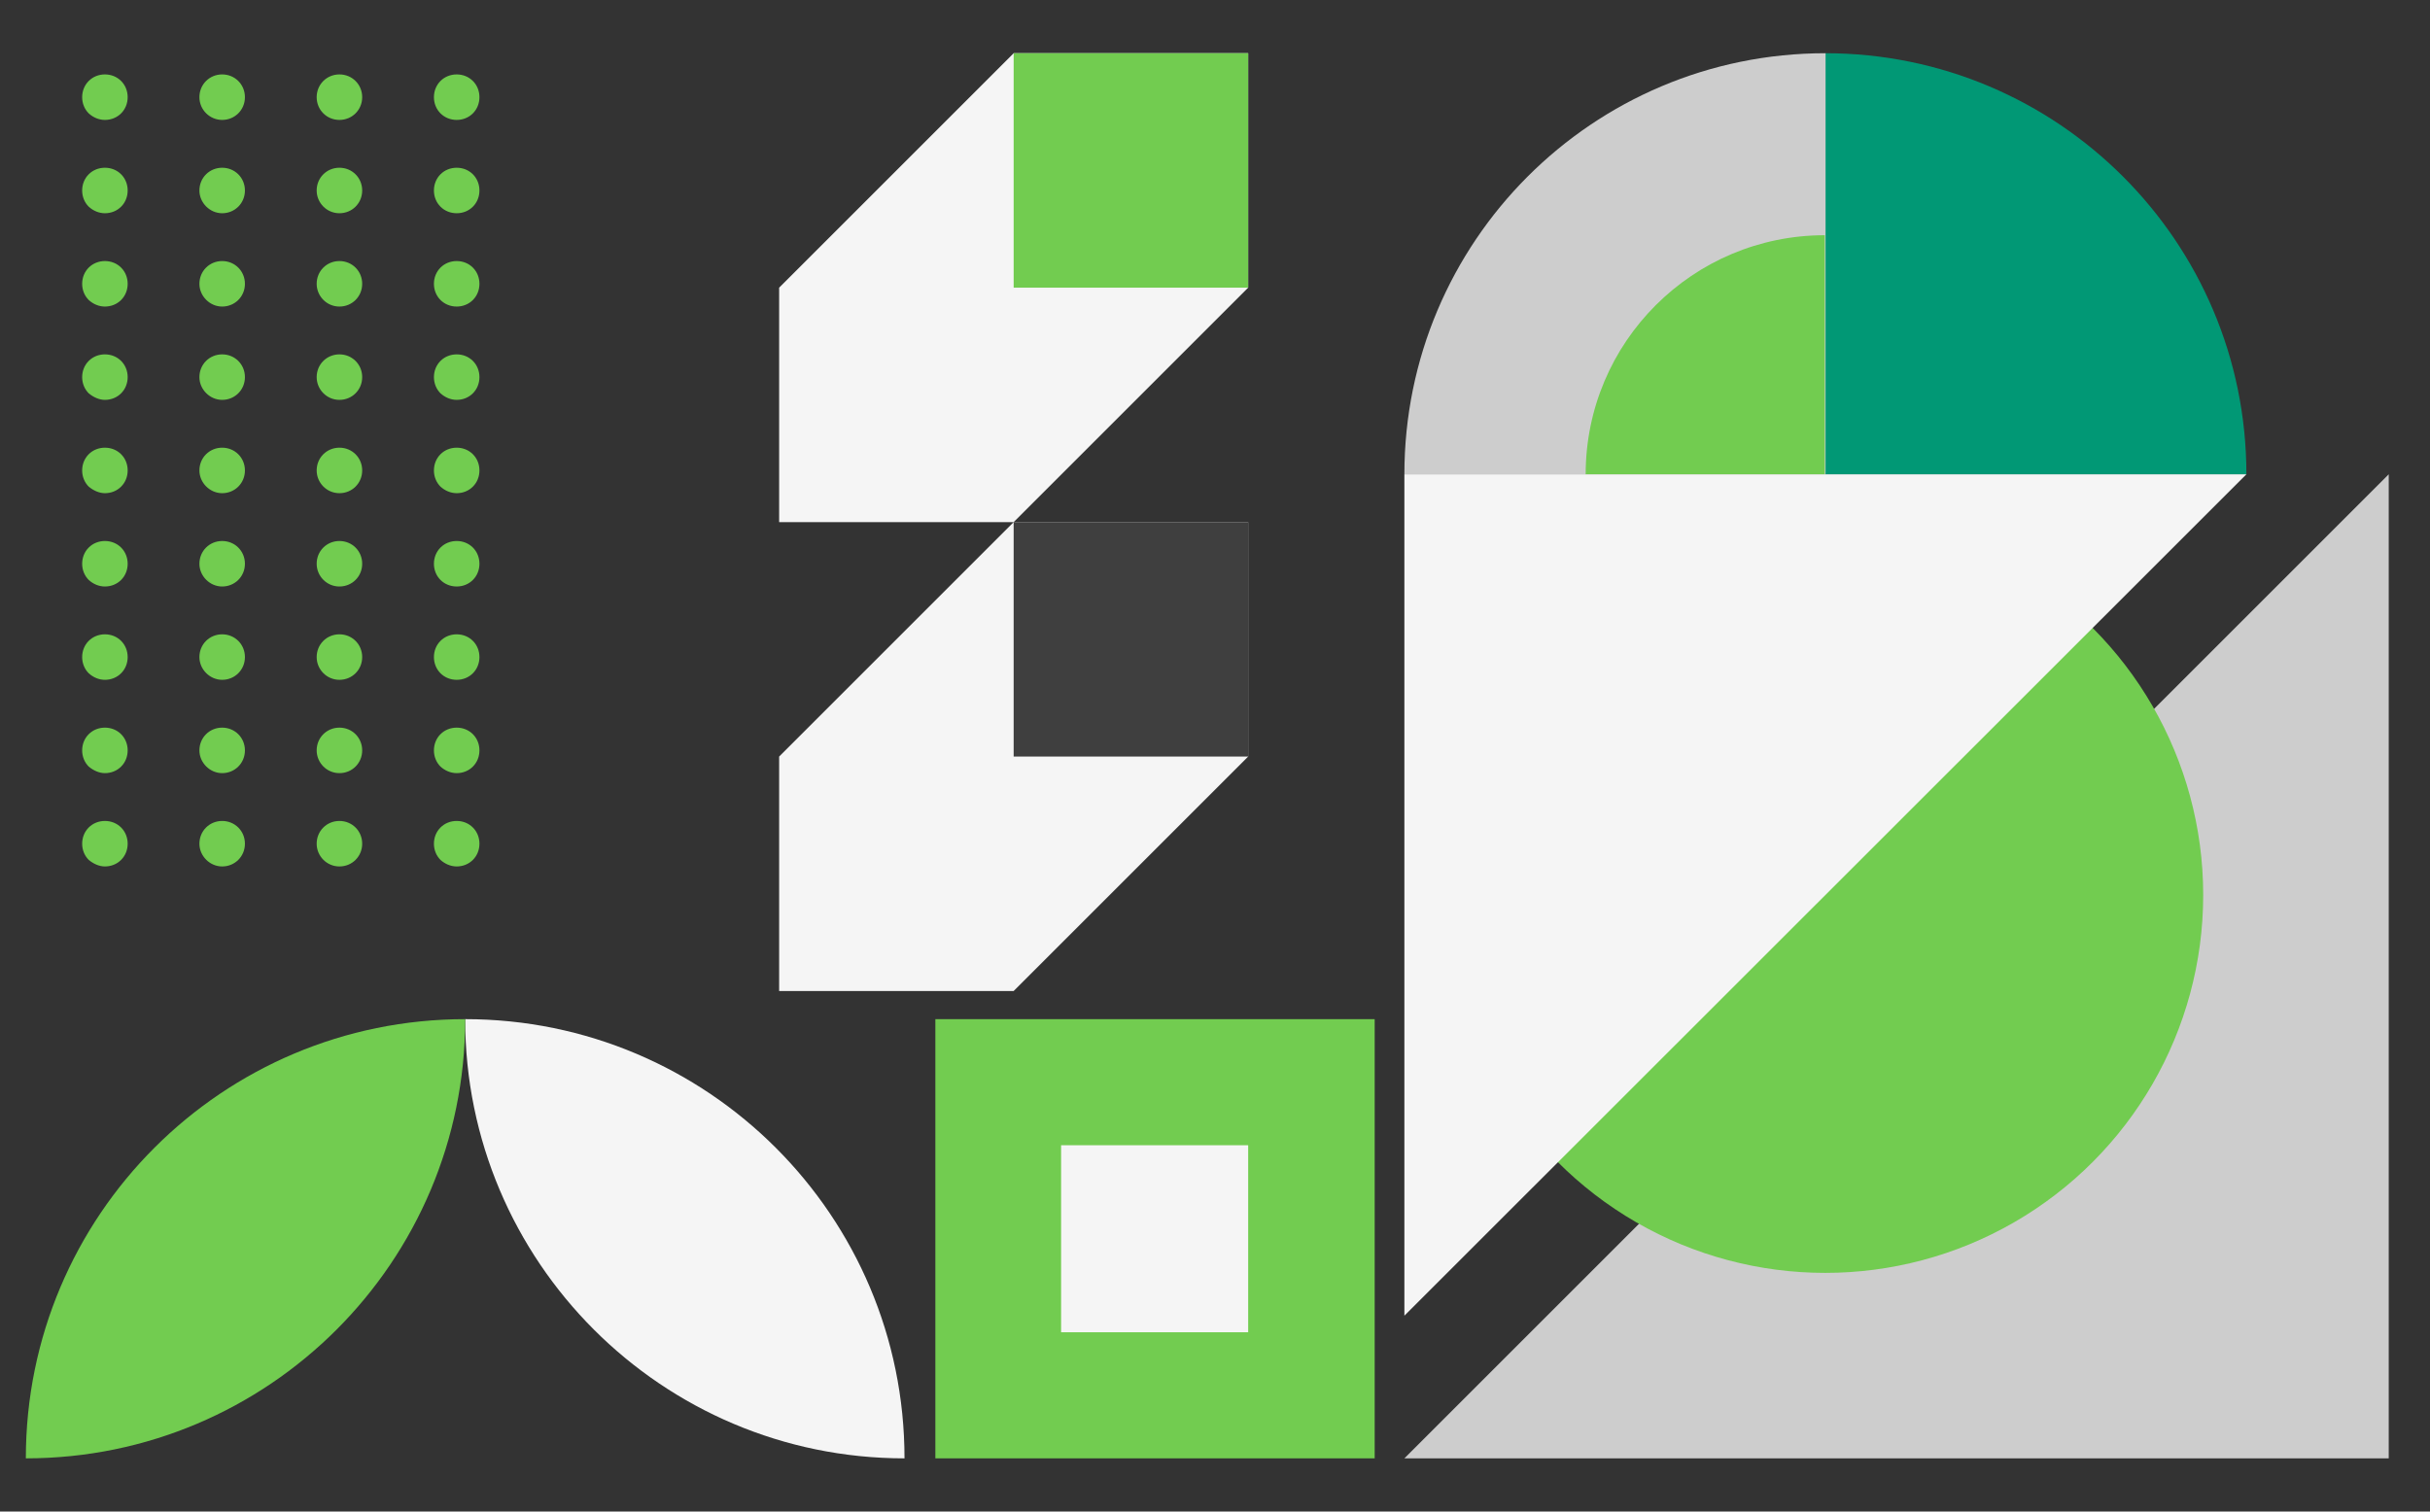 <?xml version="1.0" encoding="utf-8"?>
<!-- Generator: Adobe Illustrator 26.4.1, SVG Export Plug-In . SVG Version: 6.00 Build 0)  -->
<svg version="1.1" id="Capa_1" xmlns:v="https://vecta.io/nano"
	 xmlns="http://www.w3.org/2000/svg" xmlns:xlink="http://www.w3.org/1999/xlink" x="0px" y="0px" viewBox="0 0 630 392"
	 style="enable-background:new 0 0 630 392;" xml:space="preserve">
<rect x="0" y="0" width="630" height="392" fill="#333333" stroke="none"/>
<style type="text/css">
	.st0{fill:#CDCDCD;}
	.st1{fill:#72CC50;}
	.st2{fill:#F5F5F5;}
	.st3{fill:#019875;}
	.st4{fill:#3F3F3F;}
</style>
<polygon class="st0" points="364.1,378.2 619.3,378.2 619.3,123 "/>
<circle class="st1" cx="473.2" cy="232.1" r="98"/>
<polygon class="st2" points="582.4,123 364.1,123 364.1,341.2 "/>
<g>
	<g>
		<path class="st1" d="M27.2,55.3c1.6,0,3.1-0.6,4.2-1.7c1.1-1.1,1.7-2.6,1.7-4.2s-0.6-3.1-1.7-4.2c-1.1-1.1-2.6-1.7-4.2-1.7
			s-3.1,0.6-4.2,1.7s-1.7,2.6-1.7,4.2s0.6,3.1,1.7,4.2C24.2,54.7,25.7,55.3,27.2,55.3"/>
		<path class="st1" d="M88,55.3L88,55.3c3.3,0,5.9-2.6,5.9-5.9s-2.6-5.9-5.9-5.9l0,0c-3.3,0-5.9,2.6-5.9,5.9
			C82.1,52.6,84.7,55.3,88,55.3z"/>
		<path class="st1" d="M57.6,55.3L57.6,55.3c3.3,0,5.9-2.6,5.9-5.9s-2.6-5.9-5.9-5.9l0,0c-3.3,0-5.9,2.6-5.9,5.9
			C51.7,52.6,54.4,55.3,57.6,55.3z"/>
		<path class="st1" d="M118.4,55.3c1.6,0,3.1-0.6,4.2-1.7c1.1-1.1,1.7-2.6,1.7-4.2s-0.6-3.1-1.7-4.2c-1.1-1.1-2.6-1.7-4.2-1.7
			s-3.1,0.6-4.2,1.7c-1.1,1.1-1.7,2.6-1.7,4.2s0.6,3.1,1.7,4.2S116.8,55.3,118.4,55.3"/>
		<path class="st1" d="M27.2,31.1c1.6,0,3.1-0.6,4.2-1.7c1.1-1.1,1.7-2.6,1.7-4.2s-0.6-3.1-1.7-4.2c-1.1-1.1-2.6-1.7-4.2-1.7
			S24.1,19.9,23,21s-1.7,2.6-1.7,4.2s0.6,3.1,1.7,4.2C24.2,30.5,25.7,31.1,27.2,31.1"/>
		<path class="st1" d="M88,31.1L88,31.1c3.3,0,5.9-2.6,5.9-5.9s-2.6-5.9-5.9-5.9l0,0c-3.3,0-5.9,2.6-5.9,5.9S84.7,31.1,88,31.1z"/>
		<path class="st1" d="M57.6,31.1L57.6,31.1c3.3,0,5.9-2.6,5.9-5.9s-2.6-5.9-5.9-5.9l0,0c-3.3,0-5.9,2.6-5.9,5.9
			C51.7,28.5,54.4,31.1,57.6,31.1z"/>
		<path class="st1" d="M118.4,31.1c1.6,0,3.1-0.6,4.2-1.7s1.7-2.6,1.7-4.2s-0.6-3.1-1.7-4.2s-2.6-1.7-4.2-1.7s-3.1,0.6-4.2,1.7
			s-1.7,2.6-1.7,4.2s0.6,3.1,1.7,4.2C115.3,30.5,116.8,31.1,118.4,31.1"/>
		<path class="st1" d="M27.2,79.5c1.6,0,3.1-0.6,4.2-1.7c1.1-1.1,1.7-2.6,1.7-4.2s-0.6-3.1-1.7-4.2c-1.1-1.1-2.6-1.7-4.2-1.7
			s-3.1,0.6-4.2,1.7s-1.7,2.6-1.7,4.2s0.6,3.1,1.7,4.2C24.2,78.9,25.7,79.5,27.2,79.5"/>
		<path class="st1" d="M88,79.5L88,79.5c3.3,0,5.9-2.6,5.9-5.9s-2.6-5.9-5.9-5.9l0,0c-3.3,0-5.9,2.6-5.9,5.9
			C82.1,76.8,84.7,79.5,88,79.5z"/>
		<path class="st1" d="M57.6,79.5L57.6,79.5c3.3,0,5.9-2.6,5.9-5.9s-2.6-5.9-5.9-5.9l0,0c-3.3,0-5.9,2.6-5.9,5.9
			C51.7,76.8,54.4,79.5,57.6,79.5z"/>
		<path class="st1" d="M118.4,79.5c1.6,0,3.1-0.6,4.2-1.7s1.7-2.6,1.7-4.2s-0.6-3.1-1.7-4.2s-2.6-1.7-4.2-1.7s-3.1,0.6-4.2,1.7
			s-1.7,2.6-1.7,4.2s0.6,3.1,1.7,4.2S116.8,79.5,118.4,79.5"/>
		<path class="st1" d="M27.2,103.7c1.6,0,3.1-0.6,4.2-1.7c1.1-1.1,1.7-2.6,1.7-4.2s-0.6-3.1-1.7-4.2c-1.1-1.1-2.6-1.7-4.2-1.7
			s-3.1,0.6-4.2,1.7s-1.7,2.6-1.7,4.2s0.6,3.1,1.7,4.2C24.2,103,25.7,103.7,27.2,103.7"/>
		<path class="st1" d="M88,103.7L88,103.7c3.3,0,5.9-2.6,5.9-5.9s-2.6-5.9-5.9-5.9l0,0c-3.3,0-5.9,2.6-5.9,5.9
			C82.1,101,84.7,103.7,88,103.7z"/>
		<path class="st1" d="M57.6,103.7L57.6,103.7c3.3,0,5.9-2.6,5.9-5.9s-2.6-5.9-5.9-5.9l0,0c-3.3,0-5.9,2.6-5.9,5.9
			C51.7,101,54.4,103.7,57.6,103.7z"/>
		<path class="st1" d="M118.4,103.7c1.6,0,3.1-0.6,4.2-1.7s1.7-2.6,1.7-4.2s-0.6-3.1-1.7-4.2s-2.6-1.7-4.2-1.7s-3.1,0.6-4.2,1.7
			s-1.7,2.6-1.7,4.2s0.6,3.1,1.7,4.2C115.3,103,116.8,103.7,118.4,103.7"/>
		<path class="st1" d="M27.2,127.9c1.6,0,3.1-0.6,4.2-1.7c1.1-1.1,1.7-2.6,1.7-4.2s-0.6-3.1-1.7-4.2c-1.1-1.1-2.6-1.7-4.2-1.7
			s-3.1,0.6-4.2,1.7s-1.7,2.6-1.7,4.2s0.6,3.1,1.7,4.2C24.2,127.2,25.7,127.9,27.2,127.9"/>
		<path class="st1" d="M88,127.9L88,127.9c3.3,0,5.9-2.6,5.9-5.9s-2.6-5.9-5.9-5.9l0,0c-3.3,0-5.9,2.6-5.9,5.9
			C82.1,125.2,84.7,127.9,88,127.9z"/>
		<path class="st1" d="M57.6,127.9L57.6,127.9c3.3,0,5.9-2.6,5.9-5.9s-2.6-5.9-5.9-5.9l0,0c-3.3,0-5.9,2.6-5.9,5.9
			C51.7,125.2,54.4,127.9,57.6,127.9z"/>
		<path class="st1" d="M118.4,127.9c1.6,0,3.1-0.6,4.2-1.7s1.7-2.6,1.7-4.2s-0.6-3.1-1.7-4.2s-2.6-1.7-4.2-1.7s-3.1,0.6-4.2,1.7
			s-1.7,2.6-1.7,4.2s0.6,3.1,1.7,4.2C115.3,127.2,116.8,127.9,118.4,127.9"/>
	</g>
</g>
<g>
	<g>
		<path class="st1" d="M27.2,152.1c1.6,0,3.1-0.6,4.2-1.7c1.1-1.1,1.7-2.6,1.7-4.2s-0.6-3.1-1.7-4.2c-1.1-1.1-2.6-1.7-4.2-1.7
			s-3.1,0.6-4.2,1.7c-1.1,1.1-1.7,2.6-1.7,4.2s0.6,3.1,1.7,4.2C24.2,151.5,25.7,152.1,27.2,152.1"/>
		<path class="st1" d="M88,152.1L88,152.1c3.3,0,5.9-2.6,5.9-5.9s-2.6-5.9-5.9-5.9l0,0c-3.3,0-5.9,2.6-5.9,5.9
			C82.1,149.4,84.7,152.1,88,152.1z"/>
		<path class="st1" d="M57.6,152.1L57.6,152.1c3.3,0,5.9-2.6,5.9-5.9s-2.6-5.9-5.9-5.9l0,0c-3.3,0-5.9,2.6-5.9,5.9
			C51.7,149.4,54.4,152.1,57.6,152.1z"/>
		<path class="st1" d="M118.4,152.1c1.6,0,3.1-0.6,4.2-1.7c1.1-1.1,1.7-2.6,1.7-4.2s-0.6-3.1-1.7-4.2c-1.1-1.1-2.6-1.7-4.2-1.7
			s-3.1,0.6-4.2,1.7c-1.1,1.1-1.7,2.6-1.7,4.2s0.6,3.1,1.7,4.2C115.3,151.5,116.8,152.1,118.4,152.1"/>
		<path class="st1" d="M27.2,176.3c1.6,0,3.1-0.6,4.2-1.7c1.1-1.1,1.7-2.6,1.7-4.2c0-1.6-0.6-3.1-1.7-4.2c-1.1-1.1-2.6-1.7-4.2-1.7
			s-3.1,0.6-4.2,1.7c-1.1,1.1-1.7,2.6-1.7,4.2c0,1.6,0.6,3.1,1.7,4.2C24.2,175.7,25.7,176.3,27.2,176.3"/>
		<path class="st1" d="M88,176.3L88,176.3c3.3,0,5.9-2.6,5.9-5.9s-2.6-5.9-5.9-5.9l0,0c-3.3,0-5.9,2.6-5.9,5.9
			C82.1,173.6,84.7,176.3,88,176.3z"/>
		<path class="st1" d="M57.6,176.3L57.6,176.3c3.3,0,5.9-2.6,5.9-5.9s-2.6-5.9-5.9-5.9l0,0c-3.3,0-5.9,2.6-5.9,5.9
			C51.7,173.6,54.4,176.3,57.6,176.3z"/>
		<path class="st1" d="M118.4,176.3c1.6,0,3.1-0.6,4.2-1.7c1.1-1.1,1.7-2.6,1.7-4.2c0-1.6-0.6-3.1-1.7-4.2c-1.1-1.1-2.6-1.7-4.2-1.7
			s-3.1,0.6-4.2,1.7c-1.1,1.1-1.7,2.6-1.7,4.2c0,1.6,0.6,3.1,1.7,4.2C115.3,175.7,116.8,176.3,118.4,176.3"/>
		<path class="st1" d="M27.2,200.5c1.6,0,3.1-0.6,4.2-1.7c1.1-1.1,1.7-2.6,1.7-4.2c0-1.6-0.6-3.1-1.7-4.2c-1.1-1.1-2.6-1.7-4.2-1.7
			s-3.1,0.6-4.2,1.7c-1.1,1.1-1.7,2.6-1.7,4.2c0,1.6,0.6,3.1,1.7,4.2C24.2,199.8,25.7,200.5,27.2,200.5"/>
		<path class="st1" d="M88,200.5L88,200.5c3.3,0,5.9-2.6,5.9-5.9s-2.6-5.9-5.9-5.9l0,0c-3.3,0-5.9,2.6-5.9,5.9
			C82.1,197.8,84.7,200.5,88,200.5z"/>
		<path class="st1" d="M57.6,200.5L57.6,200.5c3.3,0,5.9-2.6,5.9-5.9s-2.6-5.9-5.9-5.9l0,0c-3.3,0-5.9,2.6-5.9,5.9
			C51.7,197.8,54.4,200.5,57.6,200.5z"/>
		<path class="st1" d="M118.4,200.5c1.6,0,3.1-0.6,4.2-1.7c1.1-1.1,1.7-2.6,1.7-4.2c0-1.6-0.6-3.1-1.7-4.2c-1.1-1.1-2.6-1.7-4.2-1.7
			s-3.1,0.6-4.2,1.7c-1.1,1.1-1.7,2.6-1.7,4.2c0,1.6,0.6,3.1,1.7,4.2C115.3,199.8,116.8,200.5,118.4,200.5"/>
		<path class="st1" d="M27.2,224.7c1.6,0,3.1-0.6,4.2-1.7c1.1-1.1,1.7-2.6,1.7-4.2c0-1.6-0.6-3.1-1.7-4.2c-1.1-1.1-2.6-1.7-4.2-1.7
			s-3.1,0.6-4.2,1.7c-1.1,1.1-1.7,2.6-1.7,4.2c0,1.6,0.6,3.1,1.7,4.2C24.2,224,25.7,224.7,27.2,224.7"/>
		<path class="st1" d="M88,224.7L88,224.7c3.3,0,5.9-2.6,5.9-5.9s-2.6-5.9-5.9-5.9l0,0c-3.3,0-5.9,2.6-5.9,5.9
			C82.1,222,84.7,224.7,88,224.7z"/>
		<path class="st1" d="M57.6,224.7L57.6,224.7c3.3,0,5.9-2.6,5.9-5.9s-2.6-5.9-5.9-5.9l0,0c-3.3,0-5.9,2.6-5.9,5.9
			C51.7,222,54.4,224.7,57.6,224.7z"/>
		<path class="st1" d="M118.4,224.7c1.6,0,3.1-0.6,4.2-1.7c1.1-1.1,1.7-2.6,1.7-4.2c0-1.6-0.6-3.1-1.7-4.2c-1.1-1.1-2.6-1.7-4.2-1.7
			s-3.1,0.6-4.2,1.7c-1.1,1.1-1.7,2.6-1.7,4.2c0,1.6,0.6,3.1,1.7,4.2C115.3,224,116.8,224.7,118.4,224.7"/>
	</g>
</g>
<g>
	<path class="st3" d="M473.2,123V13.8l0,0c60.3,0,109.2,48.9,109.2,109.2l0,0H473.2z"/>
	<path class="st0" d="M364.1,123L364.1,123c0-60.3,48.8-109.2,109.2-109.2l0,0V123H364.1z"/>
	<path class="st1" d="M411.1,123L411.1,123c0-34.3,27.8-62,62-62l0,0v62H411.1z"/>
</g>
<g>
	<polygon class="st2" points="262.8,135.4 202,196.2 202,257 262.8,257 323.6,196.2 323.6,135.4 	"/>
	<rect x="262.8" y="135.4" class="st4" width="60.8" height="60.8"/>
</g>
<g>
	<polygon class="st2" points="262.8,13.8 202,74.6 202,135.4 262.8,135.4 323.6,74.6 323.6,13.8 	"/>
	<rect x="262.8" y="13.8" class="st1" width="60.8" height="60.8"/>
</g>
<g>
	<rect x="242.5" y="264.3" class="st1" width="113.9" height="113.9"/>
	<rect x="275.1" y="297" class="st2" width="48.5" height="48.5"/>
</g>
<path class="st2" d="M234.5,378.2L234.5,378.2L234.5,378.2c0-62.9-51-113.9-113.9-113.9l0,0l0,0
	C120.6,327.1,171.6,378.2,234.5,378.2z"/>
<path class="st1" d="M6.7,378.2L6.7,378.2c62.9,0,113.9-51,113.9-113.9l0,0l0,0C57.7,264.3,6.7,315.2,6.7,378.2L6.7,378.2z"/>
</svg>
